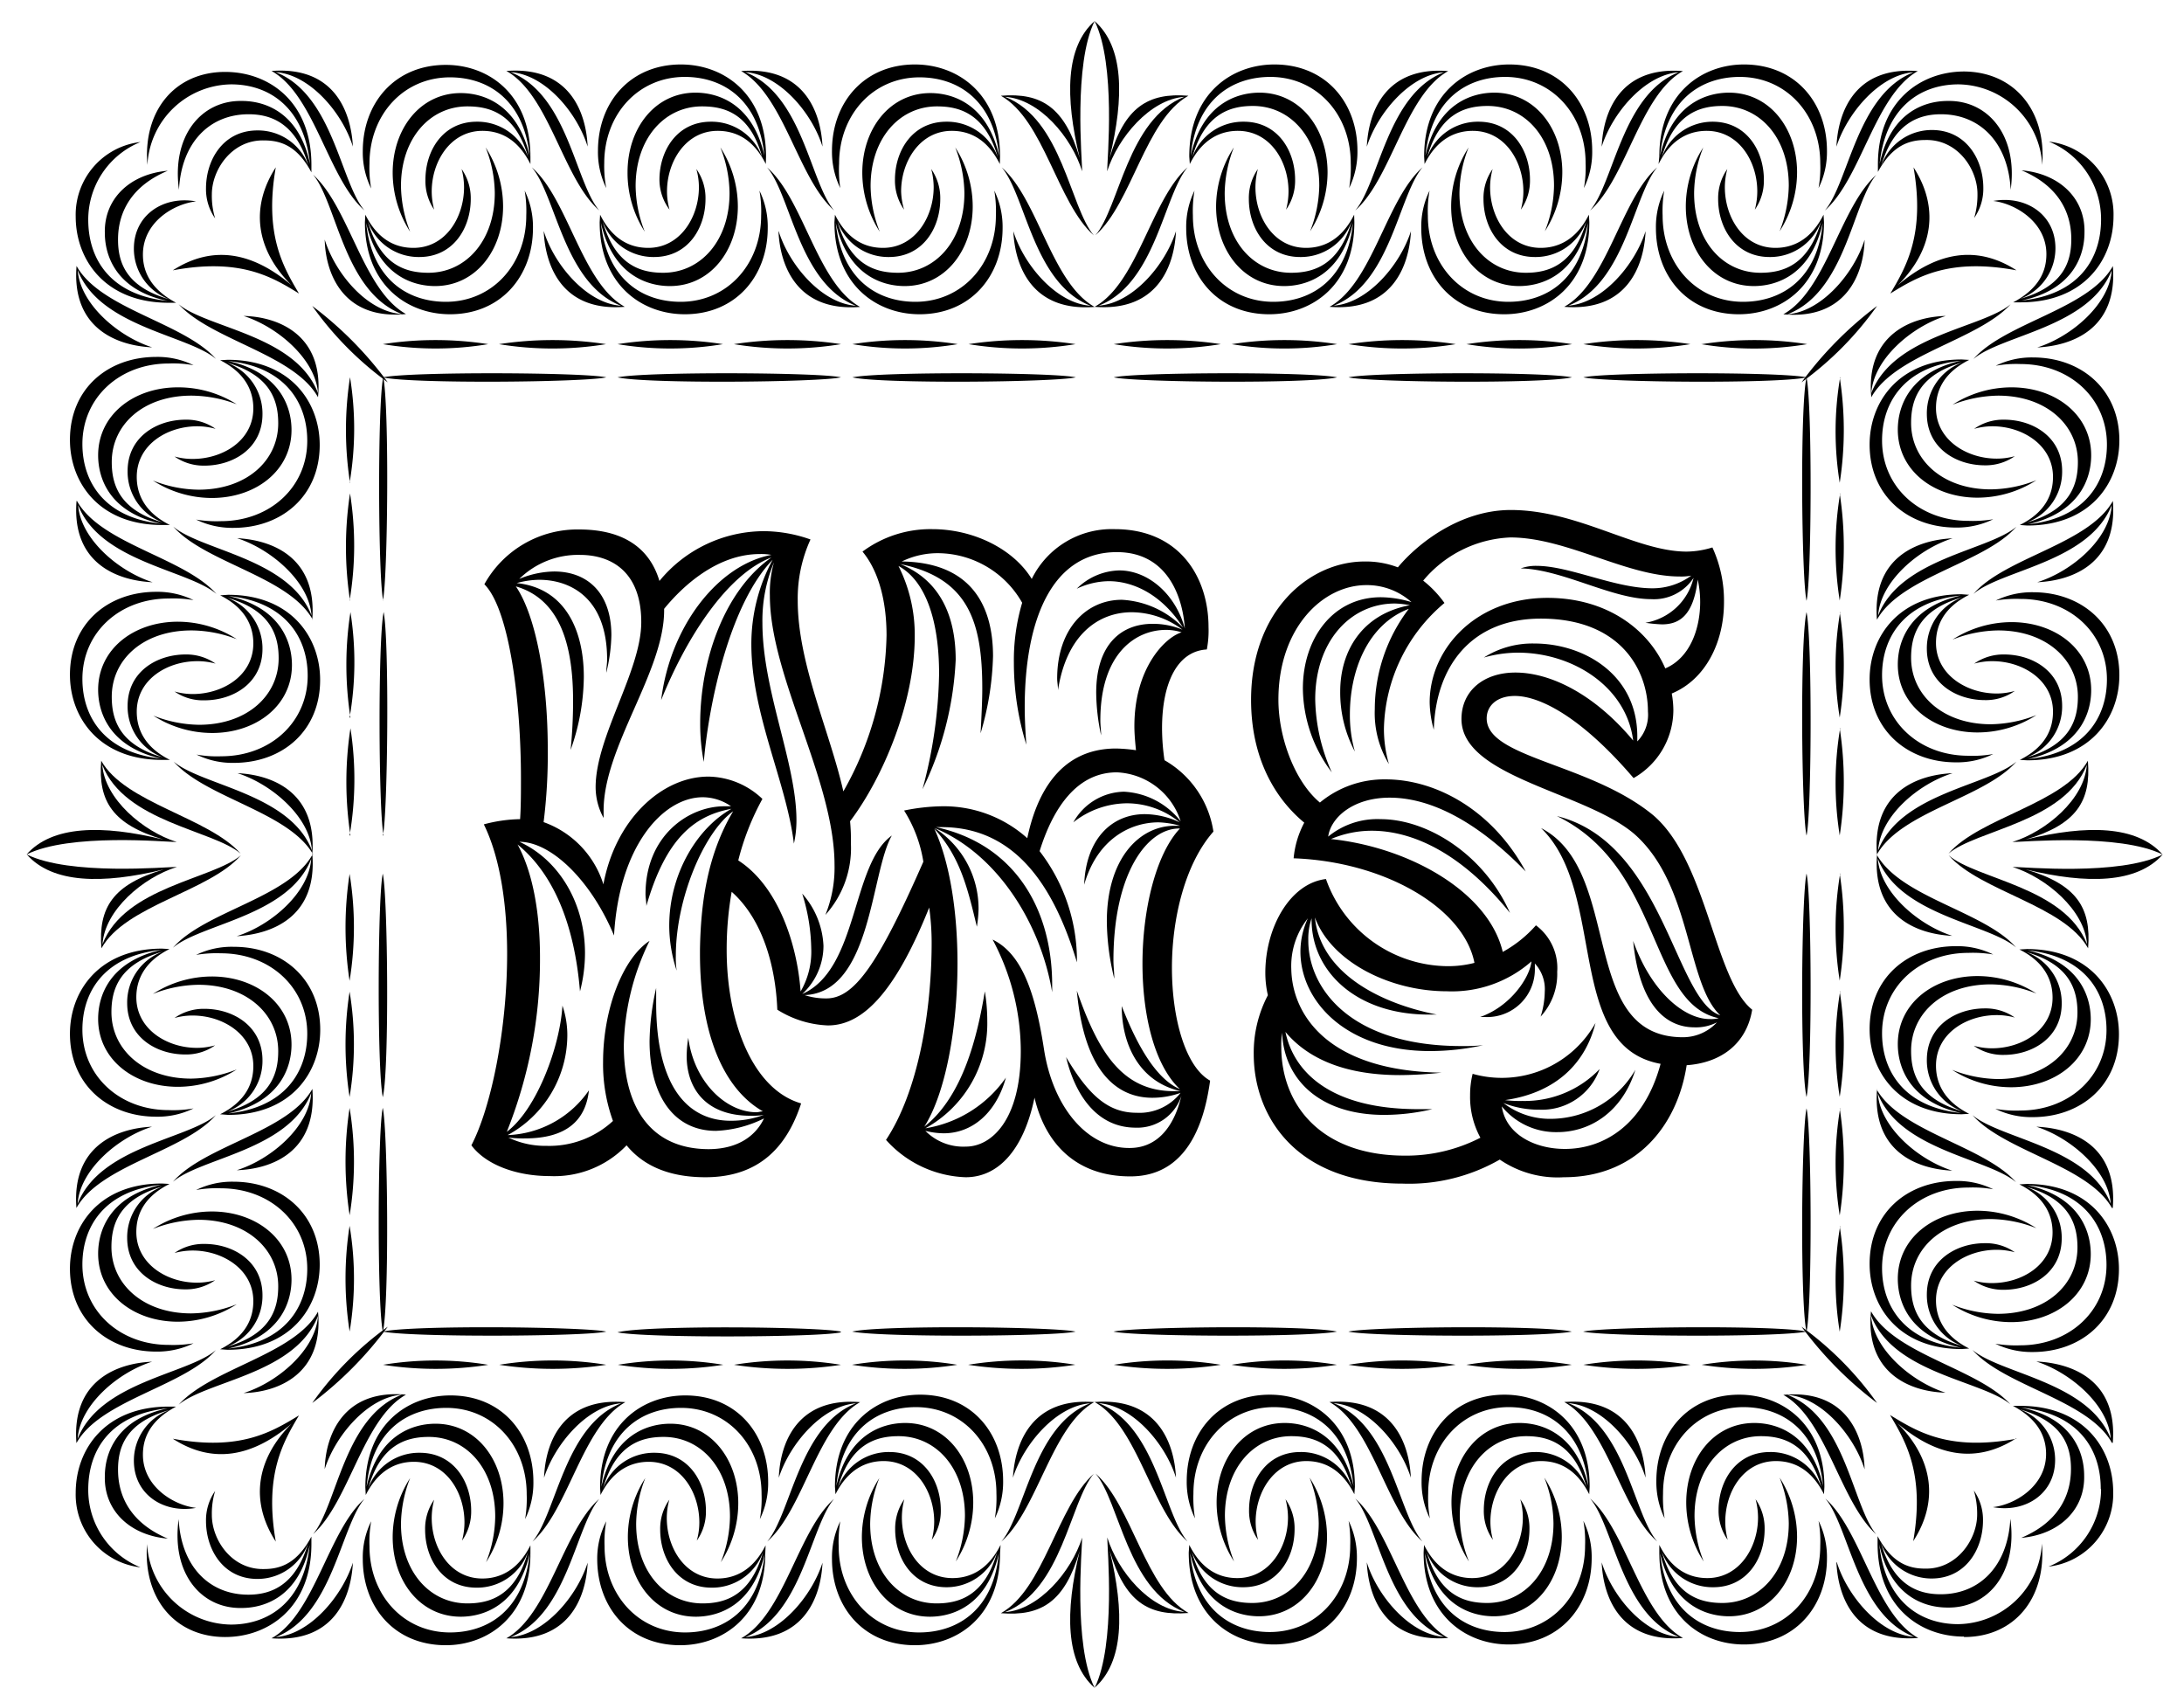 <?xml version="1.0" encoding="UTF-8"?>
<svg preserveAspectRatio="xMidYMid slice" width="1000px" height="776px" xmlns="http://www.w3.org/2000/svg" viewBox="0 0 205.33 159.33">
  <title>ohno_homepage_images</title>
  <g>
    <g>
      <path d="M97.26,103.18c-1,4.83-3.35,7.48-6.47,7.48a10.5,10.5,0,0,1-7.49-3.51c3-4.52,4.29-12,4.29-18.56a24.11,24.11,0,0,0-.23-3.28C84.08,93.5,81,96.39,77.84,96.39a9.58,9.58,0,0,1-4.76-1.48c-.16-4.14-1.4-8.51-4.29-11.08a31.17,31.17,0,0,0-.47,5.46c0,6.71,2.42,13.11,7,14.43-1.25,3.83-3.74,6.94-9,6.94-3.43,0-5.85-1.09-7.41-3a9.41,9.41,0,0,1-7.25,2.89c-3,0-5.93-1-7.34-2.89,1.87-3.59,3.36-10.92,3.36-18,0-4.52-.63-9-2.19-12.17A13.9,13.9,0,0,1,48.9,77c.08-1.25.08-2.5.08-3.83,0-7.33-1.1-15.91-3.44-18.25a10,10,0,0,1,8.9-5.15c4.13,0,6.63,1.72,7.56,4.84a12.75,12.75,0,0,1,9.75-4.68,13.26,13.26,0,0,1,4.45.78A13.37,13.37,0,0,0,75,56.45c0,5.93,3,12.25,4.29,17.94a30.84,30.84,0,0,0,4.06-14.66c0-3.13-.7-6-2.26-7.88a10.71,10.71,0,0,1,6.55-2.11c3.9,0,7.64,1.87,9.36,4.68a8.38,8.38,0,0,1,7.8-4.68c6.09,0,8.82,4.52,8.82,9.21a9.3,9.3,0,0,1-.16,2.1c-2.81.16-4.21,3.2-4.21,7.41a20.9,20.9,0,0,0,.23,3,9.34,9.34,0,0,1,4.6,6.71c-2.65,3-3.9,8.12-3.9,12.8,0,4.91,1.33,9.36,3.59,10.61-.39,2.73-1.56,9-7.49,9C101.24,110.59,98.28,107.55,97.26,103.18Zm-25.43,1.95a11.09,11.09,0,0,1-4.52,1.17c-4,0-6.24-3.36-6.24-8.43a24.16,24.16,0,0,1,.62-5v1.4c0,8.2,3.2,11.08,7,11.08a8.74,8.74,0,0,0,3.12-.55,6.57,6.57,0,0,1-1.25.08c-4.29,0-6-2.65-6-5.61a11.47,11.47,0,0,1,.15-1.72c.55,4.21,3.59,7,6.4,7,.23,0,.39-.08.62-.08-3.82-2.18-5.92-7.49-5.92-14.82v-.39c.07-4.13.62-8.81,3.12-13-2.73,1.95-5.39,8.19-5.39,13.58a8.28,8.28,0,0,0,.08,1.4,13.55,13.55,0,0,1-.7-4.21c0-4.92,2.65-9.21,5.85-11-3.43.62-6.16,2.73-8,9.13,0-.39-.08-.78-.08-1.1,0-5.46,4-8.27,7.42-8.27h.62a4.71,4.71,0,0,0-2.65-.85c-3.75,0-7.88,4.6-8.35,13-2.18-5.22-5.93-8.81-8.89-8.81C52.64,80.87,55,85,55,89.6a14.29,14.29,0,0,1-.47,3.59C54,86.79,52,82.11,48.66,79.38,50.15,82.11,50.77,86,50.77,90a43.56,43.56,0,0,1-3.12,16.39c2.81-2.11,5-8,5.23-11.86a8.54,8.54,0,0,1,.46,2.81,10.72,10.72,0,0,1-5.61,9.36,9.71,9.71,0,0,0,7.64-4.21c-.31,2.88-2.18,4.52-6,4.52a10.86,10.86,0,0,1-1.57-.08,8,8,0,0,0,3.59.78,8.8,8.8,0,0,0,6.24-2.34,15.67,15.67,0,0,1-.93-5.54c0-5,1.87-9.75,4.37-11.39a23.37,23.37,0,0,0-2.42,9.83c0,5.77,2.49,9.75,8,9.75C69.57,108,71.13,106.61,71.83,105.13ZM86.81,81A12.76,12.76,0,0,0,85,76.19a18.78,18.78,0,0,1,3.58-.4,11.75,11.75,0,0,1,8,3c.78-3.74,2.81-8.43,8.35-8.43a14.75,14.75,0,0,1,1.87.16c-.08-.78-.15-1.56-.15-2.26,0-5.46,2.88-8.35,4.44-8.82a4.69,4.69,0,0,0-1.48-.23c-2.81,0-6.16,2.18-6.16,8.5,0,.47.07.94.07,1.41a19.69,19.69,0,0,1-.46-4c0-4.61,2.41-6.48,5.3-6.48a7.21,7.21,0,0,1,2.81.55,8,8,0,0,0-4.76-1.64c-3.2,0-6.16,2.19-6.94,7.33,0-.39-.08-.78-.08-1.09,0-4.68,2.73-7.41,6.08-7.41A8.68,8.68,0,0,1,111.23,59c-2-3.12-4.68-4.37-7-4.37a7.26,7.26,0,0,0-3,.71,5.85,5.85,0,0,1,4-1.72c2.73,0,5.31,2.26,6.16,5.46-.15-2.57-1.4-7.18-6.39-7.18-6.17,0-8.66,6.48-8.66,14.59,0,1.17.07,2.34.15,3.51a26.1,26.1,0,0,1-1.17-7.72,19,19,0,0,1,.78-5.62A9.16,9.16,0,0,0,88.22,52a7.69,7.69,0,0,0-3.44.78c6.4.08,8.58,4,8.58,8.9a27.63,27.63,0,0,1-1.17,7.25c.08-1.48.16-3,.16-4.21,0-6.32-1.33-10.38-7.72-11.7,3.66,1.48,5.22,4.75,5.22,9a30.85,30.85,0,0,1-3.12,12.17,44,44,0,0,0,1.56-10.85c0-5-1.25-8.73-3.82-10.14A14.33,14.33,0,0,1,86,59.8c0,6.24-3,13.34-6.08,17.4A18.54,18.54,0,0,1,80,79.31,9.37,9.37,0,0,1,77.6,86a11.76,11.76,0,0,0,.86-4.68c0-8-6.08-17.7-6.08-25.35a10.44,10.44,0,0,1,.39-3.12,14.2,14.2,0,0,0-1.09,5.69c0,6.4,3.2,13.19,3.2,18.57a9.74,9.74,0,0,1-.24,2.19c-.7-5.78-4-12.17-4-18.73a16.67,16.67,0,0,1,2-7.95c-4,4.13-6,13.41-6.47,19A18.43,18.43,0,0,1,65.83,68c0-5.92,2.26-12.48,6.7-15.6C68.32,54,64.5,60,62.16,65.81c.86-7,5.38-12.72,10.37-13.65a5.38,5.38,0,0,0-1.09-.08c-4,0-7.25,3-9,5.15v.15c0,5.78-5.69,12.8-5.69,18.81v.7A6.05,6.05,0,0,1,56,74c0-4.76,4.29-10.92,4.29-15.52s-2.66-6.32-5.78-6.32a7.89,7.89,0,0,0-5.69,2.26,8.81,8.81,0,0,1,3.28-.7c3.12,0,5.38,2,5.38,6A15.75,15.75,0,0,1,57,63.24c0-.39.08-.86.08-1.25,0-5.77-3.43-7.49-6.4-7.49a8.28,8.28,0,0,0-2.1.31c4.52.47,6.31,4.37,6.31,8.82a20.87,20.87,0,0,1-1.24,6.86c.15-1.56.23-3,.23-4.6,0-5-1.09-9.52-5.38-10.77,1.87,2.73,3,8.74,3,15.29a51,51,0,0,1-.39,6.87,9.08,9.08,0,0,1,5.62,5.85C57.87,77,62.24,73,66.61,73a7.51,7.51,0,0,1,5.07,2.1,24.1,24.1,0,0,0-2.27,5.78c3.75,2.41,5.54,7.87,5.86,12.32a7.45,7.45,0,0,0,1-4.06A18.06,18.06,0,0,0,75.42,84a7.89,7.89,0,0,1,2,4.91,6.17,6.17,0,0,1-2,4.53c5.31-2.34,4.6-12.17,8.43-14.9-2,3.43-1.88,14.74-8.2,15a6.31,6.31,0,0,0,2,.31C80.26,93.89,82.52,90.77,86.81,81Zm24.26,22a4.35,4.35,0,0,1-4.29,3c-3.82,0-5.77-3.35-6.55-6.63,2.18,3.67,4,5.23,6.63,5.23a4.9,4.9,0,0,0,4.13-1.87,7.91,7.91,0,0,1-2.65.46c-3.27,0-6.4-2.34-7.1-10.06,2,5.7,4.21,9.44,9.13,9.44H111c-3.82-.86-5.54-4.29-5.54-8,1.49,3.83,3.28,6.87,5.47,7.81-2.42-2.27-3.52-7-3.52-11.79,0-5.07,1.25-10.29,3.52-12.71h-.08c-3,0-6.17,4.21-6.17,12.4,0,.55.08,1.1.08,1.72a23.11,23.11,0,0,1-.7-5.38c0-5.85,3-9,6.4-9h.47a8.36,8.36,0,0,0-2-.32c-2.66,0-5.77,1.57-7,5.86.16-4.29,2.58-6.63,5.7-6.63a7.83,7.83,0,0,1,3.28.77,7.84,7.84,0,0,0-5-1.79,8.22,8.22,0,0,0-5,1.79,5.57,5.57,0,0,1,4.76-2.88A7.24,7.24,0,0,1,111,77.2a6.6,6.6,0,0,0-6-4.6c-3.75,0-6,3.35-7.26,7.41a16.86,16.86,0,0,1,3.51,10.45C99.29,84,95.86,77.75,88.53,77.75H88c7.49,1.63,10.92,7.8,10.92,14.82v.7c-1.09-6.48-5.15-13-11.08-15.45A9,9,0,0,1,92,85.47a11.52,11.52,0,0,1-.16,1.64c-.86-3.59-1.56-6.56-4-9.21,1.48,3.2,2.18,7.88,2.18,12.64,0,6-1.09,12.17-3.12,15.37,3.67-2.89,5-8.58,5.69-12.72A16.8,16.8,0,0,1,92.82,96,11.24,11.24,0,0,1,87,106.06a11.45,11.45,0,0,0,7.57-4.76c-.93,3.36-3.2,5.23-5.85,5.23A7.32,7.32,0,0,1,87,106.3a5,5,0,0,0,3.82,1.48c2.34,0,5.15-2.42,5.15-9a22.34,22.34,0,0,0-2.65-10.46c2.73,1.33,4,4.92,4.83,10.3s4,9.29,8,9.29C108.73,107.94,110.37,106,111.07,103Z"></path>
      <path d="M141,109a17.14,17.14,0,0,1-9.13,2.26c-10,0-14-6.32-14-12.17a11.6,11.6,0,0,1,1.33-5.54,9.4,9.4,0,0,1-.24-2.1c0-4.29,2.34-8.43,5.7-8.82a12.24,12.24,0,0,0,11.39,8.19,9.88,9.88,0,0,0,2.57-.31c-1-5.15-8.42-9.52-17-9.83a8.84,8.84,0,0,1,1-3.35c-2.65-2.19-5-5.93-5-11.55,0-8.27,5.38-13,10.68-13a8.45,8.45,0,0,1,3.12.55c1.95-2.34,5.93-5.39,10.61-5.39,6.32,0,11.78,3.91,16.54,3.91a8.4,8.4,0,0,0,2.42-.39,12,12,0,0,1,1.09,5.14c0,3.75-1.71,7.26-4.91,8.59a9.28,9.28,0,0,1,.15,1.56,7.38,7.38,0,0,1-3.74,6.39c-5-5.85-8.89-7.72-11.16-7.72-1.71,0-2.65.94-2.65,2.11,0,3.74,9.75,4.21,15.68,9.12,5.07,4.37,5.7,15.37,9.28,18.26-.54,3.27-3,5-6.16,5.22-.86,5.62-4.68,10.53-11.54,10.53A9.63,9.63,0,0,1,141,109Zm-1.79-2a8,8,0,0,1-1-4.06,8.22,8.22,0,0,1,.24-2A10.1,10.1,0,0,0,150,96.16c-.93,3.74-3.66,6.55-8.5,7.25a11.19,11.19,0,0,0,1.64.08,9.76,9.76,0,0,0,7.25-3,5.76,5.76,0,0,1-5.69,3.82,9,9,0,0,1-3.36-.63,7.15,7.15,0,0,0,4.53,1.49,9.25,9.25,0,0,0,7.88-4.61c-1.25,4-4.29,5.86-7.34,5.86a6.56,6.56,0,0,1-5.22-2.42c.39,2.65,3.12,4,5.93,4,3.74,0,7.48-2.35,9-8-9.05-1.64-5-16.15-11.24-22.16,7.8,4,3.44,19.66,13.34,19.66a4.37,4.37,0,0,0,3.2-1.4,4.31,4.31,0,0,1-2.1.47c-3,0-5.23-2.5-5.78-8.12,1.72,4.84,4.84,7.34,7.18,7.34a2.89,2.89,0,0,0,.86-.08c-6.63-1.41-5.31-14.2-15.21-19,10.06,2.5,11.07,17.32,15.36,18.73-3.19-3-2.65-12.1-7.95-16.93-4.53-4.06-16.38-5.38-16.38-10.92,0-2.66,2.1-4.37,5.07-4.37,3.27,0,7.41,2,11.07,6.39-.62-5-5.61-8.26-10.84-8.26a11.84,11.84,0,0,0-3.2.46,8.53,8.53,0,0,1,4.76-1.32c4.6,0,9.67,2.88,9.67,8.73v.47a3.58,3.58,0,0,0,1-2.81c0-3.9-2.58-8.73-10.07-8.73-6.55,0-9.9,4.52-10.06,10.45a10,10,0,0,1-.39-2.57c0-5,4.29-9.83,11.08-9.83,5.61,0,9.51,3,11.07,6.63,2.34-1,3.28-3.75,3.28-6.24a9.54,9.54,0,0,0-.23-2.11c-.39,3.28-1.64,4.21-3.36,4.21a13.39,13.39,0,0,1-1.56-.15,5.59,5.59,0,0,0,4.53-4.22,4.46,4.46,0,0,1-4,2c-3.67,0-8.35-2.81-12.25-2.89a4.14,4.14,0,0,1,1.48-.24c3.12,0,7.34,2.11,10.92,2.11A6.14,6.14,0,0,0,159,54.11a5,5,0,0,1-1.09.08c-5,0-10.61-3.67-15.92-3.67a11.26,11.26,0,0,0-8.19,4.06,10.19,10.19,0,0,1,2,2.1,15.85,15.85,0,0,0-5.69,11.78,11.81,11.81,0,0,0,.47,3.36,9.2,9.2,0,0,1-1.33-5.15,15.62,15.62,0,0,1,3.2-9.44c-3.9,1.48-5.54,5.85-5.54,9.91a12.51,12.51,0,0,0,.47,3.51A11.82,11.82,0,0,1,126,65c0-3.74,2-7.26,6.55-8.11a8.46,8.46,0,0,0-1.41-.16c-4.21,0-7.49,3.59-7.49,9a17.34,17.34,0,0,0,1.56,6.87,13.24,13.24,0,0,1-2.72-7.88c0-4.68,2.8-8.58,7.33-8.58a10.07,10.07,0,0,1,2.88.46A6.28,6.28,0,0,0,128.46,55c-4.13,0-8.27,4.06-8.27,10.77,0,3.59,1.56,7.72,3.9,9.67a9.48,9.48,0,0,1,6.17-2.18c4.75,0,10.06,2.89,13.18,8.66-5-5.15-9.36-6.94-12.79-6.94s-5.54,1.87-5.78,3.66A7.29,7.29,0,0,1,129.79,77c4.44,0,9.75,3.35,12.17,8.81-4.6-5.69-9.21-7.72-13-7.72a9.83,9.83,0,0,0-3.83.78c7.42.78,14.83,5,16.15,10.61a11.53,11.53,0,0,0,3.12-2.5,5,5,0,0,1,2,4.37,5.89,5.89,0,0,1-1.56,4.21,8,8,0,0,0,.39-2.34,3.56,3.56,0,0,0-.93-2.65V91a4.49,4.49,0,0,1-4.68,4.6h-.47c2.88-1,4.68-3.74,4.83-5.23a11.3,11.3,0,0,1-7.95,2.81c-5.31,0-10.85-2.73-12.41-6.94.55,5.3,6.24,8.11,11.47,9.13h-.78c-6.79,0-11-4.06-11-8.9v-.15a6,6,0,0,0-.31,2.1c0,4.37,3.82,9.91,14.43,9.91a17.91,17.91,0,0,0,2-.08,23.21,23.21,0,0,1-5,.55c-7.88,0-12.17-4.68-12.17-9.36a7.48,7.48,0,0,1,.7-3.12,7.2,7.2,0,0,0-1.56,4.76c.08,4.36,3.51,9.59,14.12,9.75a37.46,37.46,0,0,1-3.9.23c-5.46,0-8.82-1.72-10.77-4.06.78,3.75,4.21,7.26,12.48,7.26h1.33a19.77,19.77,0,0,1-4.52.54c-6.17,0-9.44-3.43-9.6-7.72a7.43,7.43,0,0,0-.08,1.33c0,5.46,3.75,10.22,11.63,10.22A15.23,15.23,0,0,0,139.23,106.92Z"></path>
    </g>
    <g>
      <path d="M102.91,28.84c4.06-2.26,5.31-10.07,8.74-13.11-2.26,2.66-3,10.92-8.35,13,3.2-.23,6.25-3.82,7.26-7C110.4,25.09,108.77,29.31,102.91,28.84Zm1.8,3.51a33.25,33.25,0,0,1,10.06,0A31.14,31.14,0,0,1,104.71,32.35Zm0,3.12c2-.47,18.25-.55,21,0C123,36.09,106.74,35.94,104.71,35.47Zm22.62-14.59c0,5.93-4,8.66-8,8.66-4.84,0-7.81-3.59-7.81-8.11a7.78,7.78,0,0,1,.78-3.51,11.46,11.46,0,0,0-.15,2.34c0,4.6,3.2,8.11,7.56,8.11,3.59,0,6.95-2.11,7.49-7.41-1.09,4.84-4.29,5.93-6.47,5.93-3.82,0-6.4-3.36-6.4-7.49A10.28,10.28,0,0,1,116,13.86a12.15,12.15,0,0,0-.86,4.29c0,4.53,2.73,7.49,6.24,7.49,2.11,0,4.53-.7,5.7-4.84a5.08,5.08,0,0,1-4.84,3.36c-3.2,0-4.83-2.73-4.83-5.46a4.77,4.77,0,0,1,.85-2.81,6.76,6.76,0,0,0-.23,1.71c0,2.81,1.71,5.7,4.76,5.7,1.48,0,3.27-.62,4.52-3.12Zm-15.52-6.16c0-5.93,4-8.66,8-8.66,4.84,0,7.81,3.59,7.81,8.11a7.78,7.78,0,0,1-.78,3.51,11.46,11.46,0,0,0,.15-2.34c0-4.6-3.2-8.11-7.56-8.11-3.59,0-6.95,2.11-7.49,7.41,1.09-4.84,4.29-5.93,6.47-5.93,3.82,0,6.4,3.36,6.4,7.49a10.3,10.3,0,0,1-1.64,5.54,12.15,12.15,0,0,0,.86-4.29c0-4.53-2.73-7.49-6.24-7.49-2.11,0-4.53.7-5.7,4.84a5.08,5.08,0,0,1,4.84-3.36c3.2,0,4.83,2.73,4.83,5.46a4.77,4.77,0,0,1-.85,2.81,6.72,6.72,0,0,0,.23-1.72c0-2.8-1.71-5.69-4.76-5.69-1.48,0-3.27.62-4.52,3.12Zm4,17.63a32.2,32.2,0,0,1,9.9,0A30.16,30.16,0,0,1,115.79,32.35ZM136.15,6.68c-4.06,2.27-5.31,10.07-8.74,13.11,2.26-2.65,3-10.92,8.35-13-3.2.24-6.24,3.82-7.26,7C128.66,10.43,130.3,6.22,136.15,6.68Z"></path>
      <path d="M125,28.84c4.06-2.26,5.3-10.07,8.74-13.11-2.27,2.66-3,10.92-8.35,13,3.2-.23,6.24-3.82,7.26-7C132.48,25.09,130.84,29.31,125,28.84Zm1.79,3.51a33.31,33.31,0,0,1,10.07,0A31.2,31.2,0,0,1,126.78,32.35Zm0,3.12c2-.47,18.26-.55,21,0C145.12,36.09,128.81,35.94,126.78,35.47Zm22.63-14.59c0,5.93-4,8.66-8,8.66-4.84,0-7.8-3.59-7.8-8.11a7.65,7.65,0,0,1,.78-3.51,10.76,10.76,0,0,0-.16,2.34c0,4.6,3.2,8.11,7.57,8.11,3.59,0,6.94-2.11,7.49-7.41-1.09,4.84-4.29,5.93-6.48,5.93-3.82,0-6.39-3.36-6.39-7.49a10.28,10.28,0,0,1,1.64-5.54,11.93,11.93,0,0,0-.86,4.29c0,4.53,2.73,7.49,6.24,7.49,2.1,0,4.52-.7,5.69-4.84a5.07,5.07,0,0,1-4.83,3.36c-3.2,0-4.84-2.73-4.84-5.46a4.71,4.71,0,0,1,.86-2.81,6.36,6.36,0,0,0-.24,1.71c0,2.81,1.72,5.7,4.76,5.7,1.48,0,3.28-.62,4.53-3.12Zm-15.53-6.16c0-5.93,4-8.66,8-8.66,4.84,0,7.8,3.59,7.8,8.11a7.65,7.65,0,0,1-.78,3.51,10.76,10.76,0,0,0,.16-2.34c0-4.6-3.2-8.11-7.57-8.11-3.59,0-6.94,2.11-7.49,7.41,1.09-4.84,4.29-5.93,6.48-5.93,3.82,0,6.39,3.36,6.39,7.49a10.3,10.3,0,0,1-1.64,5.54,11.93,11.93,0,0,0,.86-4.29c0-4.53-2.73-7.49-6.24-7.49-2.1,0-4.52.7-5.69,4.84A5.07,5.07,0,0,1,139,11.44c3.2,0,4.84,2.73,4.84,5.46a4.71,4.71,0,0,1-.86,2.81,6.32,6.32,0,0,0,.24-1.72c0-2.8-1.72-5.69-4.76-5.69-1.48,0-3.28.62-4.53,3.12Zm4,17.63a32.27,32.27,0,0,1,9.91,0A30.22,30.22,0,0,1,137.86,32.35ZM158.22,6.68c-4.05,2.27-5.3,10.07-8.73,13.11,2.26-2.65,3-10.92,8.34-13-3.2.24-6.24,3.82-7.25,7C150.73,10.43,152.37,6.22,158.22,6.68Z"></path>
      <path d="M147.06,28.84c4.06-2.26,5.31-10.07,8.74-13.11-2.26,2.66-3,10.92-8.35,13,3.2-.23,6.24-3.82,7.26-7C154.55,25.09,152.92,29.31,147.06,28.84Zm1.8,3.51a33.25,33.25,0,0,1,10.06,0A31.14,31.14,0,0,1,148.86,32.35Zm0,3.12c2-.47,18.25-.55,21,0C167.19,36.09,150.89,35.94,148.86,35.47Zm22.62-14.59c0,5.93-4,8.66-8,8.66-4.83,0-7.8-3.59-7.8-8.11a7.78,7.78,0,0,1,.78-3.51,11.46,11.46,0,0,0-.15,2.34c0,4.6,3.19,8.11,7.56,8.11,3.59,0,7-2.11,7.49-7.41-1.09,4.84-4.29,5.93-6.47,5.93-3.83,0-6.4-3.36-6.4-7.49a10.28,10.28,0,0,1,1.64-5.54,11.93,11.93,0,0,0-.86,4.29c0,4.53,2.73,7.49,6.24,7.49,2.11,0,4.53-.7,5.7-4.84a5.09,5.09,0,0,1-4.84,3.36c-3.2,0-4.84-2.73-4.84-5.46a4.78,4.78,0,0,1,.86-2.81,6.76,6.76,0,0,0-.23,1.71c0,2.81,1.71,5.7,4.76,5.7,1.48,0,3.27-.62,4.52-3.12ZM156,14.72c0-5.93,4-8.66,7.95-8.66,4.84,0,7.81,3.59,7.81,8.11a7.65,7.65,0,0,1-.79,3.51,10.76,10.76,0,0,0,.16-2.34c0-4.6-3.2-8.11-7.57-8.11-3.58,0-6.94,2.11-7.49,7.41,1.1-4.84,4.3-5.93,6.48-5.93,3.82,0,6.4,3.36,6.4,7.49a10.3,10.3,0,0,1-1.64,5.54,12.15,12.15,0,0,0,.86-4.29c0-4.53-2.73-7.49-6.24-7.49-2.11,0-4.53.7-5.7,4.84A5.08,5.08,0,0,1,161,11.44c3.2,0,4.83,2.73,4.83,5.46a4.77,4.77,0,0,1-.85,2.81,6.72,6.72,0,0,0,.23-1.72c0-2.8-1.72-5.69-4.76-5.69-1.48,0-3.28.62-4.52,3.12Zm4,17.63a32.2,32.2,0,0,1,9.9,0A30.16,30.16,0,0,1,159.94,32.35ZM180.3,6.68C176.24,9,175,16.75,171.56,19.79c2.26-2.65,3-10.92,8.35-13-3.2.24-6.24,3.82-7.26,7C172.81,10.43,174.44,6.22,180.3,6.68Z"></path>
      <path d="M167.66,29.54c4.05-2.26,5.3-10,8.73-13.1-2.26,2.73-2.88,11-8.34,13.1,3.19-.23,6.24-3.82,7.25-7C175.22,25.8,173.51,30.09,167.66,29.54Zm8.81-.78a31,31,0,0,1-7.1,7.18A34.56,34.56,0,0,1,176.47,28.76Zm-.54,8.58c-.55-5.85,3.74-7.57,7-7.64-3.2,1-6.79,4.05-7,7.25,2.1-5.46,10.37-6.08,13.1-8.35C185.91,32,178.19,33.29,175.93,37.34ZM192,15.5a8,8,0,0,0-7.88-7.57c-3.59,0-6.87,2.19-7.41,7.49,1-4.84,4.21-5.93,6.39-5.93,3.83-.08,6.63,3.28,5.93,8.35-.23-4.45-2.89-7.1-6.55-7.1-2.11,0-4.45.86-5.62,4.84a5.05,5.05,0,0,1,4.76-3.36c3.2,0,4.84,2.73,4.84,5.46a4.78,4.78,0,0,1-.86,2.81,7.58,7.58,0,0,0,.31-2.26c0-2.34-1.87-5.15-4.91-5.07-1.56,0-3.12.54-4.45,3v-.7c0-5.93,4-8.74,8.11-8.74C189.34,6.76,192.39,10.35,192,15.5ZM177.72,27.59c1.48-2.5,3.28-5.54,2.18-11.86,2.42,3.75,1.88,7.73-1.48,11.08,3.67-3.12,7.41-3.82,11.16-1.4C183.26,24.24,180.29,26,177.72,27.59Zm14.9-14.28a6.87,6.87,0,0,1,6.08,7c0,4.13-2.8,8.11-8.73,8.11h-.7c2.49-1.33,3.12-3,3.12-4.53,0-3-2.89-4.75-5-5,3.05-.54,5.85,1.25,5.85,4.45a5.06,5.06,0,0,1-3.35,4.76c4.13-1.17,4.84-3.51,4.84-5.62,0-2.65-1.33-5.07-4.68-6.47,3.58.31,6,2.65,5.92,5.85,0,2.18-1.09,5.38-5.92,6.39,5.3-.54,7.48-3.82,7.48-7.64A7.87,7.87,0,0,0,192.62,13.31Z"></path>
    </g>
    <path d="M111.34,9.1c-3.2.24-6.24,3.82-7.25,7,0-1,.85-10.06-1.18-14.12,2.74,2.42,2.81,7.1,1.41,12.87,1.4-4.75,3.59-6.16,7.41-5.85-4.06,2.27-5.3,10.07-8.74,13.11C105.25,19.48,106,11.21,111.34,9.1Z"></path>
    <g>
      <path d="M77.33,13.78c-1-3.2-4.06-6.78-7.26-7,5.39,2.11,6.09,10.38,8.35,13C75,16.75,73.74,9,69.68,6.68,75.53,6.22,77.17,10.43,77.33,13.78ZM94,15.42c-1.25-2.5-3-3.12-4.52-3.12-3,0-4.76,2.89-4.76,5.69A6.72,6.72,0,0,0,85,19.71a4.78,4.78,0,0,1-.86-2.81c0-2.73,1.64-5.46,4.84-5.46a5.08,5.08,0,0,1,4.84,3.36C92.62,10.66,90.2,10,88.09,10c-3.51,0-6.24,3-6.24,7.49a11.93,11.93,0,0,0,.86,4.29,10.3,10.3,0,0,1-1.64-5.54c0-4.13,2.58-7.49,6.4-7.49,2.18,0,5.38,1.09,6.47,5.93-.54-5.3-3.9-7.41-7.49-7.41-4.36,0-7.56,3.51-7.56,8.11A11.46,11.46,0,0,0,79,17.68a7.78,7.78,0,0,1-.78-3.51c0-4.52,3-8.11,7.8-8.11,4,0,8,2.73,8,8.66ZM78.5,20.18c1.25,2.5,3,3.12,4.52,3.12,3,0,4.76-2.89,4.76-5.7a6.76,6.76,0,0,0-.23-1.71,4.77,4.77,0,0,1,.85,2.81c0,2.73-1.63,5.46-4.83,5.46a5.08,5.08,0,0,1-4.84-3.36c1.17,4.14,3.59,4.84,5.7,4.84,3.51,0,6.24-3,6.24-7.49a12.15,12.15,0,0,0-.86-4.29,10.28,10.28,0,0,1,1.64,5.54c0,4.13-2.58,7.49-6.4,7.49-2.18,0-5.38-1.09-6.47-5.93.54,5.3,3.9,7.41,7.48,7.41,4.37,0,7.57-3.51,7.57-8.11a11.46,11.46,0,0,0-.15-2.34,7.78,7.78,0,0,1,.78,3.51c0,4.52-3,8.11-7.81,8.11-4,0-8-2.73-8-8.66Zm1.64,12.17a32.2,32.2,0,0,1,9.9,0A30.16,30.16,0,0,1,80.14,32.35Zm0,3.12c2.73-.55,19-.47,21,0C99.09,35.94,82.79,36.09,80.14,35.47Zm10.92-3.12a33.25,33.25,0,0,1,10.06,0A31.14,31.14,0,0,1,91.06,32.35Zm4.21-10.61c1,3.2,4.06,6.79,7.26,7-5.39-2.11-6.09-10.37-8.35-13,3.43,3,4.68,10.85,8.73,13.11C97.06,29.31,95.43,25.09,95.27,21.74Z"></path>
      <path d="M55.25,13.78c-1-3.2-4-6.78-7.25-7,5.38,2.11,6.08,10.38,8.34,13-3.43-3-4.68-10.84-8.73-13.11C53.46,6.22,55.1,10.43,55.25,13.78ZM72,15.42c-1.25-2.5-3-3.12-4.53-3.12-3,0-4.76,2.89-4.76,5.69a6.32,6.32,0,0,0,.24,1.72A4.71,4.71,0,0,1,62,16.9c0-2.73,1.64-5.46,4.84-5.46a5.07,5.07,0,0,1,4.83,3.36C70.54,10.66,68.12,10,66,10c-3.51,0-6.24,3-6.24,7.49a11.93,11.93,0,0,0,.86,4.29A10.22,10.22,0,0,1,59,16.2c0-4.13,2.57-7.49,6.39-7.49,2.19,0,5.39,1.09,6.48,5.93-.55-5.3-3.9-7.41-7.49-7.41-4.37,0-7.57,3.51-7.57,8.11A10.76,10.76,0,0,0,57,17.68a7.65,7.65,0,0,1-.78-3.51c0-4.52,3-8.11,7.8-8.11,4,0,8,2.73,8,8.66ZM56.42,20.18c1.25,2.5,3,3.12,4.53,3.12,3,0,4.76-2.89,4.76-5.7a6.36,6.36,0,0,0-.24-1.71,4.71,4.71,0,0,1,.86,2.81c0,2.73-1.64,5.46-4.84,5.46a5.07,5.07,0,0,1-4.83-3.36c1.17,4.14,3.59,4.84,5.69,4.84,3.51,0,6.24-3,6.24-7.49a11.93,11.93,0,0,0-.86-4.29,10.28,10.28,0,0,1,1.64,5.54c0,4.13-2.57,7.49-6.39,7.49-2.19,0-5.39-1.09-6.48-5.93.55,5.3,3.9,7.41,7.49,7.41,4.37,0,7.57-3.51,7.57-8.11a10.76,10.76,0,0,0-.16-2.34,7.65,7.65,0,0,1,.78,3.51c0,4.52-3,8.11-7.8,8.11-4,0-8-2.73-8-8.66Zm1.64,12.17a32.27,32.27,0,0,1,9.91,0A30.22,30.22,0,0,1,58.06,32.35Zm0,3.12c2.73-.55,19-.47,21,0C77,35.94,60.71,36.09,58.06,35.47ZM69,32.35a33.31,33.31,0,0,1,10.07,0A31.2,31.2,0,0,1,69,32.35Zm4.21-10.61c1,3.2,4.06,6.79,7.26,7-5.38-2.11-6.09-10.37-8.35-13,3.44,3,4.68,10.85,8.74,13.11C75,29.31,73.35,25.09,73.19,21.74Z"></path>
      <path d="M33.18,13.78c-1-3.2-4.06-6.78-7.26-7,5.39,2.11,6.09,10.38,8.35,13-3.43-3-4.68-10.84-8.74-13.11C31.39,6.22,33,10.43,33.18,13.78Zm16.69,1.64c-1.25-2.5-3-3.12-4.52-3.12-3,0-4.76,2.89-4.76,5.69a6.72,6.72,0,0,0,.23,1.72A4.77,4.77,0,0,1,40,16.9c0-2.73,1.63-5.46,4.83-5.46a5.08,5.08,0,0,1,4.84,3.36C48.47,10.66,46.05,10,43.94,10c-3.51,0-6.24,3-6.24,7.49a12.15,12.15,0,0,0,.86,4.29,10.3,10.3,0,0,1-1.64-5.54c0-4.13,2.58-7.49,6.4-7.49,2.18,0,5.38,1.09,6.48,5.93-.55-5.3-3.91-7.41-7.49-7.41-4.37,0-7.57,3.51-7.57,8.11a10.76,10.76,0,0,0,.16,2.34,7.65,7.65,0,0,1-.79-3.51c0-4.52,3-8.11,7.81-8.11,4,0,7.95,2.73,7.95,8.66ZM34.35,20.18c1.25,2.5,3,3.12,4.52,3.12,3.05,0,4.76-2.89,4.76-5.7a6.76,6.76,0,0,0-.23-1.71,4.78,4.78,0,0,1,.86,2.81c0,2.73-1.64,5.46-4.84,5.46a5.08,5.08,0,0,1-4.84-3.36c1.17,4.14,3.59,4.84,5.7,4.84,3.51,0,6.24-3,6.24-7.49a11.93,11.93,0,0,0-.86-4.29A10.28,10.28,0,0,1,47.3,19.4c0,4.13-2.58,7.49-6.4,7.49-2.18,0-5.38-1.09-6.47-5.93.54,5.3,3.9,7.41,7.49,7.41,4.37,0,7.56-3.51,7.56-8.11a11.46,11.46,0,0,0-.15-2.34,7.78,7.78,0,0,1,.78,3.51c0,4.52-3,8.11-7.8,8.11-4,0-8-2.73-8-8.66ZM36,32.35a32.2,32.2,0,0,1,9.9,0A30.16,30.16,0,0,1,36,32.35Zm0,3.12c2.73-.55,18.95-.47,21,0C54.94,35.94,38.64,36.09,36,35.47Zm10.92-3.12a33.25,33.25,0,0,1,10.06,0A31.14,31.14,0,0,1,46.91,32.35Zm4.21-10.61c1,3.2,4.06,6.79,7.26,7C53,26.65,52.29,18.39,50,15.73c3.43,3,4.68,10.85,8.74,13.11C52.91,29.31,51.28,25.09,51.12,21.74Z"></path>
      <path d="M8.3,20.65c0,3.82,2.18,7.1,7.48,7.64-4.83-1-5.92-4.21-5.92-6.39-.08-3.2,2.34-5.54,5.92-5.85-3.35,1.4-4.68,3.82-4.68,6.47,0,2.11.71,4.45,4.84,5.62a5.06,5.06,0,0,1-3.35-4.76c0-3.2,2.8-5,5.85-4.45-2.11.24-5,1.95-5,5,0,1.49.63,3.2,3.12,4.53h-.7c-5.93,0-8.74-4-8.74-8.11a6.88,6.88,0,0,1,6.09-7A7.87,7.87,0,0,0,8.3,20.65ZM21.17,6.76c4.13,0,8.11,2.81,8.11,8.74v.7c-1.33-2.5-2.89-3-4.45-3-3-.08-4.91,2.73-4.91,5.07a7.26,7.26,0,0,0,.31,2.26,4.78,4.78,0,0,1-.86-2.81c0-2.73,1.64-5.46,4.84-5.46A5.05,5.05,0,0,1,29,15.58c-1.17-4-3.51-4.84-5.62-4.84-3.67,0-6.32,2.65-6.55,7.1-.7-5.07,2.1-8.43,5.93-8.35,2.18,0,5.38,1.09,6.39,5.93-.54-5.3-3.82-7.49-7.41-7.49a8,8,0,0,0-7.88,7.57C13.44,10.35,16.49,6.76,21.17,6.76ZM16.25,25.41C20,23,23.74,23.69,27.41,26.81c-3.36-3.35-3.9-7.33-1.48-11.08-1.1,6.32.7,9.36,2.18,11.86C25.54,26,22.57,24.24,16.25,25.41Zm.55,3.19c2.73,2.27,11,2.89,13.1,8.35-.23-3.2-3.82-6.24-7-7.25,3.28.07,7.57,1.79,7,7.64C27.64,33.29,19.92,32,16.8,28.6Zm19.66,7.34a31,31,0,0,1-7.1-7.18A34.56,34.56,0,0,1,36.46,35.94ZM30.53,22.52c1,3.2,4,6.79,7.25,7-5.46-2.11-6.08-10.37-8.34-13.1,3.43,3.12,4.68,10.84,8.73,13.1C32.32,30.09,30.61,25.8,30.53,22.52Z"></path>
    </g>
    <path d="M102.84,22.13C99.4,19.09,98.16,11.29,94.1,9c3.82-.31,6,1.1,7.41,5.85-1.4-5.77-1.33-10.45,1.4-12.87-2,4.06-1.17,13.11-1.17,14.12-1-3.2-4-6.78-7.25-7C99.87,11.21,100.58,19.48,102.84,22.13Z"></path>
    <g>
      <path d="M169.84,82.12c.47,2,.55,18.25,0,21C169.22,100.45,169.37,84.14,169.84,82.12Zm3.12,0a33.25,33.25,0,0,1,0,10.06A31.14,31.14,0,0,1,173,82.12Zm0,11.07a32.27,32.27,0,0,1,0,9.91A30.22,30.22,0,0,1,173,93.19Zm11.47,11.55c-5.93,0-8.66-4-8.66-8,0-4.83,3.59-7.8,8.11-7.8a7.65,7.65,0,0,1,3.51.78,11.46,11.46,0,0,0-2.34-.15c-4.6,0-8.11,3.19-8.11,7.56,0,3.59,2.11,6.94,7.41,7.49-4.83-1.09-5.93-4.29-5.93-6.47,0-3.83,3.36-6.4,7.49-6.4a10.28,10.28,0,0,1,5.54,1.64,11.89,11.89,0,0,0-4.29-.86c-4.52,0-7.49,2.73-7.49,6.24,0,2.11.7,4.53,4.84,5.7a5.09,5.09,0,0,1-3.36-4.84c0-3.2,2.73-4.84,5.46-4.84a4.76,4.76,0,0,1,2.81.86,6.29,6.29,0,0,0-1.71-.23c-2.81,0-5.7,1.71-5.7,4.75,0,1.49.63,3.28,3.12,4.53Zm-8-24.42c2.27,4.06,10.07,5.31,13.11,8.74-2.65-2.26-10.92-3-13-8.35.24,3.2,3.82,6.24,7,7.26C180.22,87.81,176,86.17,176.47,80.32Zm14.12,8.89c5.93,0,8.66,4,8.66,8,0,4.84-3.59,7.8-8.11,7.8a7.65,7.65,0,0,1-3.51-.78,10.76,10.76,0,0,0,2.34.16c4.6,0,8.11-3.2,8.11-7.57,0-3.59-2.1-6.94-7.41-7.49,4.84,1.1,5.93,4.29,5.93,6.48,0,3.82-3.36,6.39-7.49,6.39a10.29,10.29,0,0,1-5.54-1.63,12.19,12.19,0,0,0,4.29.86c4.53,0,7.49-2.74,7.49-6.25,0-2.1-.7-4.52-4.83-5.69a5.08,5.08,0,0,1,3.35,4.84c0,3.19-2.73,4.83-5.46,4.83a4.71,4.71,0,0,1-2.81-.86,6.37,6.37,0,0,0,1.72.24c2.81,0,5.69-1.72,5.69-4.76,0-1.48-.62-3.28-3.12-4.53Zm8,24.34c-2.26-4-10.06-5.3-13.11-8.73,2.65,2.26,10.92,3,13,8.34-.23-3.19-3.82-6.24-7-7.25C194.88,106.06,199.1,107.7,198.63,113.55Z"></path>
      <path d="M169.84,104.19c.47,2,.55,18.26,0,21C169.22,122.52,169.37,106.22,169.84,104.19Zm3.12,0a33.25,33.25,0,0,1,0,10.06A31.14,31.14,0,0,1,173,104.19Zm0,11.08a32.27,32.27,0,0,1,0,9.91A30.22,30.22,0,0,1,173,115.27Zm11.47,11.54c-5.93,0-8.66-4-8.66-8,0-4.84,3.59-7.8,8.11-7.8a7.65,7.65,0,0,1,3.51.78,10.76,10.76,0,0,0-2.34-.16c-4.6,0-8.11,3.2-8.11,7.57,0,3.59,2.11,6.94,7.41,7.49-4.83-1.1-5.93-4.29-5.93-6.48,0-3.82,3.36-6.4,7.49-6.4a10.28,10.28,0,0,1,5.54,1.64,12.1,12.1,0,0,0-4.29-.86c-4.52,0-7.49,2.74-7.49,6.25,0,2.1.7,4.52,4.84,5.69a5.08,5.08,0,0,1-3.36-4.84c0-3.19,2.73-4.83,5.46-4.83a4.75,4.75,0,0,1,2.81.85,6.7,6.7,0,0,0-1.71-.23c-2.81,0-5.7,1.72-5.7,4.76,0,1.48.63,3.28,3.12,4.52Zm-8-24.41c2.27,4,10.07,5.3,13.11,8.73-2.65-2.26-10.92-3-13-8.34.24,3.2,3.82,6.24,7,7.25C180.22,109.89,176,108.25,176.47,102.4Zm14.12,8.89c5.93,0,8.66,4,8.66,8,0,4.83-3.59,7.8-8.11,7.8a7.78,7.78,0,0,1-3.51-.78,11.46,11.46,0,0,0,2.34.15c4.6,0,8.11-3.19,8.11-7.56,0-3.59-2.1-7-7.41-7.49,4.84,1.09,5.93,4.29,5.93,6.47,0,3.83-3.36,6.4-7.49,6.4a10.3,10.3,0,0,1-5.54-1.64,12,12,0,0,0,4.29.86c4.53,0,7.49-2.73,7.49-6.24,0-2.11-.7-4.53-4.83-5.7a5.09,5.09,0,0,1,3.35,4.84c0,3.2-2.73,4.84-5.46,4.84a4.78,4.78,0,0,1-2.81-.86,6.36,6.36,0,0,0,1.72.23c2.81,0,5.69-1.71,5.69-4.76,0-1.48-.62-3.27-3.12-4.52Zm8,24.34c-2.26-4.06-10.06-5.3-13.11-8.74,2.65,2.26,10.92,3,13,8.35-.23-3.2-3.82-6.24-7-7.26C194.88,128.14,199.1,129.78,198.63,135.63Z"></path>
    </g>
    <path d="M196.21,88.75c-.23-3.2-3.82-6.24-7-7.26,1,0,10.06.86,14.12-1.17-2.42,2.73-7.1,2.81-12.87,1.41,4.76,1.4,6.16,3.58,5.85,7.41-2.26-4.06-10.07-5.31-13.11-8.74C185.83,82.66,194.1,83.36,196.21,88.75Z"></path>
    <g>
      <path d="M169.84,57.54c.55,2.73.47,19,0,21C169.37,76.5,169.22,60.2,169.84,57.54Zm3.12,0a32.27,32.27,0,0,1,0,9.91A30.22,30.22,0,0,1,173,57.54Zm0,10.92a33.31,33.31,0,0,1,0,10.07A31.2,31.2,0,0,1,173,68.46Zm12.17-12.55c-2.49,1.24-3.12,3-3.12,4.52,0,3,2.89,4.76,5.7,4.76a6.3,6.3,0,0,0,1.71-.24,4.69,4.69,0,0,1-2.81.86c-2.73,0-5.46-1.64-5.46-4.83a5.08,5.08,0,0,1,3.36-4.84c-4.14,1.17-4.84,3.59-4.84,5.69,0,3.51,3,6.25,7.49,6.25a12.1,12.1,0,0,0,4.29-.86,10.26,10.26,0,0,1-5.54,1.63c-4.13,0-7.49-2.57-7.49-6.39,0-2.19,1.1-5.38,5.93-6.48-5.3.55-7.41,3.9-7.41,7.49,0,4.37,3.51,7.57,8.11,7.57a10.76,10.76,0,0,0,2.34-.16,7.65,7.65,0,0,1-3.51.78c-4.52,0-8.11-3-8.11-7.8,0-4,2.73-8,8.66-8Zm-1.56,16.77c-3.2,1-6.78,4-7,7.25,2.11-5.38,10.38-6.08,13-8.34-3,3.43-10.84,4.68-13.11,8.73C176,74.47,180.22,72.83,183.57,72.68Zm6.32-1.25c2.5-1.25,3.12-3,3.12-4.53,0-3-2.88-4.75-5.69-4.75a6.36,6.36,0,0,0-1.72.23,4.78,4.78,0,0,1,2.81-.86c2.73,0,5.46,1.64,5.46,4.84a5.09,5.09,0,0,1-3.35,4.84c4.13-1.17,4.83-3.59,4.83-5.7,0-3.51-3-6.24-7.49-6.24a12,12,0,0,0-4.29.86,10.3,10.3,0,0,1,5.54-1.64c4.13,0,7.49,2.57,7.49,6.4,0,2.18-1.09,5.38-5.93,6.47,5.31-.55,7.41-3.9,7.41-7.49,0-4.37-3.51-7.56-8.11-7.56a11.46,11.46,0,0,0-2.34.15,7.78,7.78,0,0,1,3.51-.78c4.52,0,8.11,3,8.11,7.8,0,4-2.73,8-8.66,8Zm1.64-16.7c3.2-1,6.79-4,7-7.25-2.11,5.38-10.38,6.08-13,8.35,3-3.44,10.85-4.68,13.11-8.74C199.1,52.94,194.88,54.58,191.53,54.73Z"></path>
      <path d="M169.84,35.47c.55,2.73.47,19,0,21C169.37,54.42,169.22,38.12,169.84,35.47Zm3.12,0a32.27,32.27,0,0,1,0,9.91A30.22,30.22,0,0,1,173,35.47Zm0,10.92a33.25,33.25,0,0,1,0,10.06A31.14,31.14,0,0,1,173,46.39Zm12.17-12.56c-2.49,1.25-3.12,3-3.12,4.52,0,3,2.89,4.76,5.7,4.76a6.29,6.29,0,0,0,1.71-.23,4.76,4.76,0,0,1-2.81.86c-2.73,0-5.46-1.64-5.46-4.84a5.09,5.09,0,0,1,3.36-4.84c-4.14,1.17-4.84,3.59-4.84,5.7,0,3.51,3,6.24,7.49,6.24a11.89,11.89,0,0,0,4.29-.86,10.28,10.28,0,0,1-5.54,1.64c-4.13,0-7.49-2.57-7.49-6.4,0-2.18,1.1-5.38,5.93-6.47-5.3.54-7.41,3.9-7.41,7.49,0,4.37,3.51,7.56,8.11,7.56a11.46,11.46,0,0,0,2.34-.15,7.78,7.78,0,0,1-3.51.78c-4.52,0-8.11-3-8.11-7.8,0-4,2.73-8,8.66-8ZM183.57,50.6c-3.2,1-6.78,4.06-7,7.26,2.11-5.39,10.38-6.09,13-8.35-3,3.43-10.84,4.68-13.11,8.74C176,52.4,180.22,50.76,183.57,50.6Zm6.32-1.25c2.5-1.24,3.12-3,3.12-4.52,0-3-2.88-4.76-5.69-4.76a6.37,6.37,0,0,0-1.72.24,4.71,4.71,0,0,1,2.81-.86c2.73,0,5.46,1.64,5.46,4.83a5.08,5.08,0,0,1-3.35,4.84c4.13-1.17,4.83-3.59,4.83-5.69,0-3.51-3-6.24-7.49-6.24a12.17,12.17,0,0,0-4.29.85,10.29,10.29,0,0,1,5.54-1.63c4.13,0,7.49,2.57,7.49,6.39,0,2.19-1.09,5.38-5.93,6.48,5.31-.55,7.41-3.9,7.41-7.49,0-4.37-3.51-7.57-8.11-7.57a10.76,10.76,0,0,0-2.34.16,7.65,7.65,0,0,1,3.51-.78c4.52,0,8.11,3,8.11,7.8,0,4-2.73,8-8.66,8Zm1.64-16.69c3.2-1,6.79-4.06,7-7.25-2.11,5.38-10.38,6.08-13,8.34,3-3.43,10.85-4.68,13.11-8.74C199.1,30.87,194.88,32.5,191.53,32.66Z"></path>
    </g>
    <path d="M183.18,80.24c3-3.43,10.85-4.68,13.11-8.73.31,3.82-1.09,6-5.85,7.41,5.77-1.41,10.45-1.33,12.87,1.4-4.06-2-13.11-1.17-14.12-1.17,3.2-1,6.79-4.05,7-7.25C194.1,77.28,185.83,78,183.18,80.24Z"></path>
    <g>
      <path d="M69.68,154c4.06-2.26,5.31-10.06,8.74-13.11-2.26,2.66-3,10.93-8.35,13,3.2-.23,6.24-3.82,7.26-7C77.17,150.22,75.53,154.43,69.68,154Zm24.34-8c0,5.92-4,8.65-8,8.65-4.83,0-7.8-3.58-7.8-8.11A7.78,7.78,0,0,1,79,143a11.46,11.46,0,0,0-.15,2.34c0,4.6,3.2,8.11,7.56,8.11,3.59,0,7-2.1,7.49-7.41-1.09,4.84-4.29,5.93-6.47,5.93-3.82,0-6.4-3.35-6.4-7.49a10.33,10.33,0,0,1,1.64-5.54,12,12,0,0,0-.86,4.29c0,4.53,2.73,7.49,6.24,7.49,2.11,0,4.53-.7,5.7-4.83A5.08,5.08,0,0,1,89,149.2c-3.2,0-4.84-2.73-4.84-5.46a4.78,4.78,0,0,1,.86-2.81,6.78,6.78,0,0,0-.23,1.72c0,2.81,1.71,5.69,4.76,5.69,1.48,0,3.27-.62,4.52-3.12ZM78.5,139.76c0-5.93,4-8.66,8-8.66,4.84,0,7.81,3.59,7.81,8.12a7.83,7.83,0,0,1-.78,3.51,11.51,11.51,0,0,0,.15-2.34c0-4.61-3.2-8.12-7.57-8.12-3.58,0-6.94,2.11-7.48,7.41,1.09-4.83,4.29-5.92,6.47-5.92,3.82,0,6.4,3.35,6.4,7.48a10.28,10.28,0,0,1-1.64,5.54,12.1,12.1,0,0,0,.86-4.29c0-4.52-2.73-7.49-6.24-7.49-2.11,0-4.53.71-5.7,4.84a5.08,5.08,0,0,1,4.84-3.35c3.2,0,4.83,2.73,4.83,5.46a4.74,4.74,0,0,1-.85,2.8,6.7,6.7,0,0,0,.23-1.71c0-2.81-1.72-5.7-4.76-5.7-1.48,0-3.27.63-4.52,3.12Zm22.62-14.59c-2,.47-18.25.55-21,0C82.79,124.55,99.09,124.71,101.12,125.17ZM90,128.29a32.2,32.2,0,0,1-9.9,0A30.44,30.44,0,0,1,90,128.29Zm11.08,0a33.25,33.25,0,0,1-10.06,0A31.42,31.42,0,0,1,101.12,128.29Zm1.79,3.51c-4,2.27-5.3,10.07-8.73,13.11,2.26-2.65,3-10.92,8.35-13-3.2.24-6.25,3.83-7.26,7C95.43,135.55,97.06,131.34,102.91,131.8Z"></path>
      <path d="M47.61,154c4-2.26,5.3-10.06,8.73-13.11-2.26,2.66-3,10.93-8.34,13,3.2-.23,6.24-3.82,7.25-7C55.1,150.22,53.46,154.43,47.61,154Zm24.34-8c0,5.92-4,8.65-8,8.65-4.84,0-7.8-3.58-7.8-8.11A7.65,7.65,0,0,1,57,143a10.76,10.76,0,0,0-.16,2.34c0,4.6,3.2,8.11,7.57,8.11,3.59,0,6.94-2.1,7.49-7.41-1.09,4.84-4.29,5.93-6.48,5.93-3.82,0-6.39-3.35-6.39-7.49a10.24,10.24,0,0,1,1.64-5.54,12,12,0,0,0-.86,4.29c0,4.53,2.73,7.49,6.24,7.49,2.1,0,4.52-.7,5.69-4.83a5.08,5.08,0,0,1-4.83,3.35c-3.2,0-4.84-2.73-4.84-5.46a4.71,4.71,0,0,1,.86-2.81,6.37,6.37,0,0,0-.24,1.72c0,2.81,1.72,5.69,4.76,5.69,1.48,0,3.28-.62,4.53-3.12Zm-15.53-6.17c0-5.93,4-8.66,8-8.66,4.84,0,7.8,3.59,7.8,8.12a7.7,7.7,0,0,1-.78,3.51,10.81,10.81,0,0,0,.16-2.34c0-4.61-3.2-8.12-7.57-8.12-3.59,0-6.94,2.11-7.49,7.41,1.09-4.83,4.29-5.92,6.48-5.92,3.82,0,6.39,3.35,6.39,7.48a10.28,10.28,0,0,1-1.64,5.54,11.89,11.89,0,0,0,.86-4.29c0-4.52-2.73-7.49-6.24-7.49-2.1,0-4.52.71-5.69,4.84a5.08,5.08,0,0,1,4.83-3.35c3.2,0,4.84,2.73,4.84,5.46a4.68,4.68,0,0,1-.86,2.8,6.3,6.3,0,0,0,.24-1.71c0-2.81-1.72-5.7-4.76-5.7-1.49,0-3.28.63-4.53,3.12Zm22.63-14.59c-2,.47-18.26.55-21,0C60.71,124.55,77,124.71,79.05,125.17ZM68,128.29a32.27,32.27,0,0,1-9.91,0A30.5,30.5,0,0,1,68,128.29Zm11.08,0a33.31,33.31,0,0,1-10.07,0A31.48,31.48,0,0,1,79.05,128.29Zm1.79,3.51c-4.06,2.27-5.3,10.07-8.74,13.11,2.26-2.65,3-10.92,8.35-13-3.2.24-6.24,3.83-7.26,7C73.35,135.55,75,131.34,80.84,131.8Z"></path>
      <path d="M25.53,154c4.06-2.26,5.31-10.06,8.74-13.11-2.26,2.66-3,10.93-8.35,13,3.2-.23,6.24-3.82,7.26-7C33,150.22,31.39,154.43,25.53,154Zm24.34-8c0,5.92-4,8.65-7.95,8.65-4.84,0-7.81-3.58-7.81-8.11A7.65,7.65,0,0,1,34.9,143a10.76,10.76,0,0,0-.16,2.34c0,4.6,3.2,8.11,7.57,8.11,3.58,0,6.94-2.1,7.49-7.41-1.1,4.84-4.3,5.93-6.48,5.93-3.82,0-6.4-3.35-6.4-7.49a10.33,10.33,0,0,1,1.64-5.54,12.19,12.19,0,0,0-.86,4.29c0,4.53,2.73,7.49,6.24,7.49,2.11,0,4.53-.7,5.7-4.83a5.08,5.08,0,0,1-4.84,3.35c-3.2,0-4.83-2.73-4.83-5.46a4.77,4.77,0,0,1,.85-2.81,6.78,6.78,0,0,0-.23,1.72c0,2.81,1.72,5.69,4.76,5.69,1.48,0,3.27-.62,4.52-3.12Zm-15.52-6.17c0-5.93,4-8.66,8-8.66,4.83,0,7.8,3.59,7.8,8.12a7.83,7.83,0,0,1-.78,3.51,11.51,11.51,0,0,0,.15-2.34c0-4.61-3.19-8.12-7.56-8.12-3.59,0-7,2.11-7.49,7.41,1.09-4.83,4.29-5.92,6.47-5.92,3.82,0,6.4,3.35,6.4,7.48a10.28,10.28,0,0,1-1.64,5.54,11.89,11.89,0,0,0,.86-4.29c0-4.52-2.73-7.49-6.24-7.49-2.11,0-4.53.71-5.7,4.84a5.08,5.08,0,0,1,4.84-3.35c3.2,0,4.84,2.73,4.84,5.46a4.75,4.75,0,0,1-.86,2.8,6.7,6.7,0,0,0,.23-1.71c0-2.81-1.71-5.7-4.76-5.7-1.48,0-3.27.63-4.52,3.12ZM57,125.17c-2,.47-18.25.55-21,0C38.64,124.55,54.94,124.71,57,125.17Zm-11.08,3.12a32.2,32.2,0,0,1-9.9,0A30.44,30.44,0,0,1,45.89,128.29Zm11.08,0a33.25,33.25,0,0,1-10.06,0A31.42,31.42,0,0,1,57,128.29Zm1.8,3.51c-4.06,2.27-5.31,10.07-8.74,13.11,2.26-2.65,3-10.92,8.35-13-3.2.24-6.24,3.83-7.26,7C51.28,135.55,52.91,131.34,58.77,131.8Z"></path>
      <path d="M13.21,147.33a6.88,6.88,0,0,1-6.09-7c0-4.14,2.81-8.11,8.74-8.11h.7c-2.49,1.32-3.12,3-3.12,4.52,0,3,2.89,4.76,5,5-3.05.55-5.85-1.25-5.85-4.44a5.06,5.06,0,0,1,3.35-4.76c-4.13,1.17-4.84,3.51-4.84,5.61,0,2.66,1.33,5.07,4.68,6.48-3.58-.31-6-2.65-5.92-5.85,0-2.19,1.09-5.38,5.92-6.4-5.3.55-7.48,3.82-7.48,7.65A7.85,7.85,0,0,0,13.21,147.33Zm.62-2.19a8,8,0,0,0,7.88,7.57c3.59,0,6.87-2.18,7.41-7.49-1,4.84-4.21,5.93-6.39,5.93-3.83.08-6.63-3.27-5.93-8.35.23,4.45,2.88,7.1,6.55,7.1,2.11,0,4.45-.85,5.62-4.83a5.06,5.06,0,0,1-4.76,3.35c-3.2,0-4.84-2.73-4.84-5.46a4.8,4.8,0,0,1,.86-2.81,7.31,7.31,0,0,0-.31,2.26c0,2.34,1.87,5.15,4.91,5.08,1.56,0,3.12-.55,4.45-3.05v.7c0,5.93-4,8.74-8.11,8.74C16.49,153.88,13.44,150.29,13.83,145.14Zm14.28-12.09c-1.48,2.5-3.28,5.54-2.18,11.86-2.42-3.74-1.88-7.72,1.48-11.08-3.67,3.12-7.41,3.83-11.16,1.41C22.57,136.41,25.54,134.61,28.11,133.05Zm1.79-9.75c.55,5.85-3.74,7.57-7,7.65,3.2-1,6.79-4.06,7-7.26-2.1,5.46-10.37,6.09-13.1,8.35C19.92,128.61,27.64,127.36,29.9,123.3Zm-.54,8.58a30.72,30.72,0,0,1,7.1-7.17A34.75,34.75,0,0,1,29.36,131.88Zm8.81-.78c-4.05,2.27-5.3,10-8.73,13.11,2.26-2.73,2.88-11,8.34-13.11-3.2.24-6.24,3.83-7.25,7C30.61,134.85,32.32,130.56,38.17,131.1Z"></path>
    </g>
    <path d="M94.49,151.54c3.2-.23,6.24-3.82,7.25-7,0,1-.85,10.06,1.17,14.12-2.73-2.42-2.8-7.1-1.4-12.87-1.4,4.76-3.59,6.16-7.41,5.85,4.06-2.26,5.3-10.06,8.74-13.11C100.58,141.17,99.87,149.44,94.49,151.54Z"></path>
    <g>
      <path d="M110.56,138.9c-1-3.19-4.06-6.78-7.26-7,5.39,2.11,6.09,10.38,8.35,13-3.43-3-4.68-10.84-8.74-13.11C108.77,131.34,110.4,135.55,110.56,138.9Zm15.13-13.73c-2.73.55-19,.47-21,0C106.74,124.71,123,124.55,125.69,125.17Zm-10.92,3.12a33.25,33.25,0,0,1-10.06,0A31.42,31.42,0,0,1,114.77,128.29Zm12.56,12.17c-1.25-2.49-3-3.12-4.52-3.12-3,0-4.76,2.89-4.76,5.7a6.7,6.7,0,0,0,.23,1.71,4.74,4.74,0,0,1-.85-2.8c0-2.73,1.63-5.46,4.83-5.46a5.08,5.08,0,0,1,4.84,3.35c-1.17-4.13-3.59-4.84-5.7-4.84-3.51,0-6.24,3-6.24,7.49a12.1,12.1,0,0,0,.86,4.29,10.28,10.28,0,0,1-1.64-5.54c0-4.13,2.58-7.48,6.4-7.48,2.18,0,5.38,1.09,6.47,5.92-.54-5.3-3.9-7.41-7.49-7.41-4.36,0-7.56,3.51-7.56,8.12a11.51,11.51,0,0,0,.15,2.34,7.83,7.83,0,0,1-.78-3.51c0-4.53,3-8.12,7.81-8.12,4,0,8,2.73,8,8.66Zm-15.52,4.76c1.25,2.5,3,3.12,4.52,3.12,3,0,4.76-2.88,4.76-5.69a6.78,6.78,0,0,0-.23-1.72,4.77,4.77,0,0,1,.85,2.81c0,2.73-1.63,5.46-4.83,5.46a5.08,5.08,0,0,1-4.84-3.35c1.17,4.13,3.59,4.83,5.7,4.83,3.51,0,6.24-3,6.24-7.49a12.19,12.19,0,0,0-.86-4.29,10.33,10.33,0,0,1,1.64,5.54c0,4.14-2.58,7.49-6.4,7.49-2.18,0-5.38-1.09-6.47-5.93.54,5.31,3.9,7.41,7.49,7.41,4.36,0,7.56-3.51,7.56-8.11a11.46,11.46,0,0,0-.15-2.34,7.78,7.78,0,0,1,.78,3.51c0,4.53-3,8.11-7.81,8.11-4,0-8-2.73-8-8.65Zm13.88-16.93a32.2,32.2,0,0,1-9.9,0A30.44,30.44,0,0,1,125.69,128.29Zm2.81,18.57c1,3.2,4.06,6.79,7.26,7-5.39-2.1-6.09-10.37-8.35-13,3.43,3.05,4.68,10.85,8.74,13.11C130.3,154.43,128.66,150.22,128.5,146.86Z"></path>
      <path d="M132.64,138.9c-1-3.19-4.06-6.78-7.26-7,5.38,2.11,6.08,10.38,8.35,13-3.44-3-4.68-10.84-8.74-13.11C130.84,131.34,132.48,135.55,132.64,138.9Zm15.13-13.73c-2.73.55-19,.47-21,0C128.81,124.71,145.12,124.55,147.77,125.17Zm-10.92,3.12a33.31,33.31,0,0,1-10.07,0A31.48,31.48,0,0,1,136.85,128.29Zm12.56,12.17c-1.25-2.49-3-3.12-4.53-3.12-3,0-4.76,2.89-4.76,5.7a6.3,6.3,0,0,0,.24,1.71,4.68,4.68,0,0,1-.86-2.8c0-2.73,1.64-5.46,4.84-5.46a5.08,5.08,0,0,1,4.83,3.35c-1.17-4.13-3.59-4.84-5.69-4.84-3.51,0-6.24,3-6.24,7.49a11.89,11.89,0,0,0,.86,4.29,10.28,10.28,0,0,1-1.64-5.54c0-4.13,2.57-7.48,6.39-7.48,2.19,0,5.39,1.09,6.48,5.92-.55-5.3-3.9-7.41-7.49-7.41-4.37,0-7.57,3.51-7.57,8.12a10.81,10.81,0,0,0,.16,2.34,7.7,7.7,0,0,1-.78-3.51c0-4.53,3-8.12,7.8-8.12,4,0,8,2.73,8,8.66Zm-15.53,4.76c1.25,2.5,3.05,3.12,4.53,3.12,3,0,4.76-2.88,4.76-5.69a6.37,6.37,0,0,0-.24-1.72,4.71,4.71,0,0,1,.86,2.81c0,2.73-1.64,5.46-4.84,5.46a5.08,5.08,0,0,1-4.83-3.35c1.17,4.13,3.59,4.83,5.69,4.83,3.51,0,6.24-3,6.24-7.49a12,12,0,0,0-.86-4.29,10.33,10.33,0,0,1,1.64,5.54c0,4.14-2.57,7.49-6.39,7.49-2.19,0-5.39-1.09-6.48-5.93.55,5.31,3.9,7.41,7.49,7.41,4.37,0,7.57-3.51,7.57-8.11a10.76,10.76,0,0,0-.16-2.34,7.65,7.65,0,0,1,.78,3.51c0,4.53-3,8.11-7.8,8.11-4,0-8-2.73-8-8.65Zm13.89-16.93a32.27,32.27,0,0,1-9.91,0A30.5,30.5,0,0,1,147.77,128.29Zm2.81,18.57c1,3.2,4,6.79,7.25,7-5.38-2.1-6.08-10.37-8.34-13,3.43,3.05,4.68,10.85,8.73,13.11C152.37,154.43,150.73,150.22,150.58,146.86Z"></path>
      <path d="M154.71,138.9c-1-3.19-4.06-6.78-7.26-7,5.39,2.11,6.09,10.38,8.35,13-3.43-3-4.68-10.84-8.74-13.11C152.92,131.34,154.55,135.55,154.71,138.9Zm15.13-13.73c-2.73.55-19,.47-21,0C150.89,124.71,167.19,124.55,169.84,125.17Zm-10.92,3.12a33.25,33.25,0,0,1-10.06,0A31.42,31.42,0,0,1,158.92,128.29Zm12.56,12.17c-1.25-2.49-3-3.12-4.52-3.12-3.05,0-4.76,2.89-4.76,5.7a6.7,6.7,0,0,0,.23,1.71,4.75,4.75,0,0,1-.86-2.8c0-2.73,1.64-5.46,4.84-5.46a5.09,5.09,0,0,1,4.84,3.35c-1.17-4.13-3.59-4.84-5.7-4.84-3.51,0-6.24,3-6.24,7.49a11.89,11.89,0,0,0,.86,4.29,10.28,10.28,0,0,1-1.64-5.54c0-4.13,2.57-7.48,6.4-7.48,2.18,0,5.38,1.09,6.47,5.92-.54-5.3-3.9-7.41-7.49-7.41-4.37,0-7.56,3.51-7.56,8.12a11.51,11.51,0,0,0,.15,2.34,7.83,7.83,0,0,1-.78-3.51c0-4.53,3-8.12,7.8-8.12,4,0,8,2.73,8,8.66ZM156,145.22c1.24,2.5,3,3.12,4.52,3.12,3,0,4.76-2.88,4.76-5.69a6.78,6.78,0,0,0-.23-1.72,4.77,4.77,0,0,1,.85,2.81c0,2.73-1.63,5.46-4.83,5.46a5.08,5.08,0,0,1-4.84-3.35c1.17,4.13,3.59,4.83,5.7,4.83,3.51,0,6.24-3,6.24-7.49a12.19,12.19,0,0,0-.86-4.29,10.33,10.33,0,0,1,1.64,5.54c0,4.14-2.58,7.49-6.4,7.49-2.18,0-5.38-1.09-6.48-5.93.55,5.31,3.91,7.41,7.49,7.41,4.37,0,7.57-3.51,7.57-8.11a10.76,10.76,0,0,0-.16-2.34,7.65,7.65,0,0,1,.79,3.51c0,4.53-3,8.11-7.81,8.11-4,0-7.95-2.73-7.95-8.65Zm13.88-16.93a32.2,32.2,0,0,1-9.9,0A30.44,30.44,0,0,1,169.84,128.29Zm2.81,18.57c1,3.2,4.06,6.79,7.26,7-5.39-2.1-6.09-10.37-8.35-13,3.43,3.05,4.68,10.85,8.74,13.11C174.44,154.43,172.81,150.22,172.65,146.86Z"></path>
      <path d="M175.3,138.12c-1-3.19-4.06-6.78-7.25-7,5.46,2.11,6.08,10.38,8.34,13.11-3.43-3.12-4.68-10.84-8.73-13.11C173.51,130.56,175.22,134.85,175.3,138.12Zm-5.93-13.41a30.72,30.72,0,0,1,7.1,7.17A34.75,34.75,0,0,1,169.37,124.71ZM189,132c-2.73-2.26-11-2.89-13.1-8.35.23,3.2,3.82,6.24,7,7.26-3.28-.08-7.57-1.8-7-7.65C178.19,127.36,185.91,128.61,189,132Zm-4.37,21.84c-4.13,0-8.11-2.81-8.11-8.74v-.7c1.33,2.5,2.89,3.05,4.45,3.05,3,.07,4.91-2.74,4.91-5.08a7.63,7.63,0,0,0-.31-2.26,4.8,4.8,0,0,1,.86,2.81c0,2.73-1.64,5.46-4.84,5.46a5.06,5.06,0,0,1-4.76-3.35c1.17,4,3.51,4.83,5.62,4.83,3.66,0,6.32-2.65,6.55-7.1.7,5.08-2.1,8.43-5.93,8.35-2.18,0-5.38-1.09-6.39-5.93.54,5.31,3.82,7.49,7.41,7.49a8,8,0,0,0,7.88-7.57C192.39,150.29,189.34,153.88,184.66,153.88Zm4.92-18.64c-3.75,2.42-7.49,1.71-11.16-1.41,3.36,3.36,3.9,7.34,1.48,11.08,1.1-6.32-.7-9.36-2.18-11.86C180.29,134.61,183.26,136.41,189.58,135.24Zm7.95,4.76c0-3.83-2.18-7.1-7.48-7.65,4.83,1,5.92,4.21,5.92,6.4.08,3.2-2.34,5.54-5.92,5.85,3.35-1.41,4.68-3.82,4.68-6.48,0-2.1-.71-4.44-4.84-5.61a5.06,5.06,0,0,1,3.35,4.76c0,3.19-2.8,5-5.85,4.44,2.11-.23,5-2,5-5,0-1.48-.63-3.2-3.12-4.52h.7c5.93,0,8.73,4,8.73,8.11a6.87,6.87,0,0,1-6.08,7A7.85,7.85,0,0,0,197.53,140Z"></path>
    </g>
    <path d="M103,138.51c3.44,3.05,4.68,10.85,8.74,13.11-3.82.31-6-1.09-7.41-5.85,1.4,5.77,1.33,10.45-1.41,12.87,2-4.06,1.18-13.1,1.18-14.12,1,3.2,4,6.79,7.25,7C106,149.44,105.25,141.17,103,138.51Z"></path>
    <g>
      <path d="M15.24,71.43c-5.93,0-8.66-4-8.66-8,0-4.83,3.59-7.8,8.11-7.8a7.78,7.78,0,0,1,3.51.78,11.46,11.46,0,0,0-2.34-.15c-4.6,0-8.11,3.19-8.11,7.56,0,3.59,2.1,6.94,7.41,7.49-4.84-1.09-5.93-4.29-5.93-6.47,0-3.83,3.36-6.4,7.49-6.4a10.3,10.3,0,0,1,5.54,1.64A12,12,0,0,0,18,59.26c-4.53,0-7.49,2.73-7.49,6.24,0,2.11.7,4.53,4.83,5.7A5.09,5.09,0,0,1,12,66.36c0-3.2,2.73-4.84,5.46-4.84a4.78,4.78,0,0,1,2.81.86,6.36,6.36,0,0,0-1.72-.23c-2.81,0-5.69,1.71-5.69,4.75,0,1.49.62,3.28,3.12,4.53Zm-8-24.34c2.26,4.06,10.06,5.3,13.11,8.74-2.65-2.27-10.92-3-13-8.35.23,3.2,3.82,6.24,7,7.25C11,54.58,6.73,52.94,7.2,47.09Zm14.2,8.82c5.93,0,8.66,4,8.66,8,0,4.84-3.59,7.8-8.11,7.8a7.65,7.65,0,0,1-3.51-.78,10.71,10.71,0,0,0,2.33.16c4.61,0,8.12-3.2,8.12-7.57,0-3.59-2.11-6.94-7.41-7.49,4.83,1.1,5.93,4.29,5.93,6.48,0,3.82-3.36,6.39-7.49,6.39a10.26,10.26,0,0,1-5.54-1.63,12.1,12.1,0,0,0,4.29.86c4.52,0,7.49-2.74,7.49-6.25,0-2.1-.7-4.52-4.84-5.69A5.08,5.08,0,0,1,24.68,61c0,3.19-2.73,4.83-5.46,4.83A4.69,4.69,0,0,1,16.41,65a6.3,6.3,0,0,0,1.71.24c2.81,0,5.7-1.72,5.7-4.76,0-1.48-.63-3.28-3.12-4.52Zm8,24.41c-2.27-4-10.07-5.3-13.11-8.73,2.65,2.26,10.92,3,13,8.34-.24-3.2-3.82-6.24-7-7.25C25.61,72.83,29.82,74.47,29.36,80.32Zm3.51-12.87a32.27,32.27,0,0,1,0-9.91A30.22,30.22,0,0,1,32.87,67.45Zm0,11.08a33.31,33.31,0,0,1,0-10.07A31.2,31.2,0,0,1,32.87,78.53Zm3.12,0c-.47-2-.55-18.26,0-21C36.61,60.2,36.46,76.5,36,78.53Z"></path>
      <path d="M15.24,49.35c-5.93,0-8.66-4-8.66-8,0-4.84,3.59-7.8,8.11-7.8a7.65,7.65,0,0,1,3.51.78,10.76,10.76,0,0,0-2.34-.16c-4.6,0-8.11,3.2-8.11,7.57,0,3.59,2.1,6.94,7.41,7.49C10.32,48.18,9.23,45,9.23,42.8c0-3.82,3.36-6.39,7.49-6.39A10.29,10.29,0,0,1,22.26,38,12.17,12.17,0,0,0,18,37.19c-4.53,0-7.49,2.73-7.49,6.24,0,2.1.7,4.52,4.83,5.69A5.08,5.08,0,0,1,12,44.28c0-3.19,2.73-4.83,5.46-4.83a4.71,4.71,0,0,1,2.81.86,6.37,6.37,0,0,0-1.72-.24c-2.81,0-5.69,1.72-5.69,4.76,0,1.48.62,3.28,3.12,4.52ZM7.2,25c2.26,4.06,10.06,5.31,13.11,8.74-2.65-2.26-10.92-3-13-8.34.23,3.19,3.82,6.24,7,7.25C11,32.5,6.73,30.87,7.2,25Zm14.2,8.82c5.93,0,8.66,4,8.66,8,0,4.83-3.59,7.8-8.11,7.8a7.78,7.78,0,0,1-3.51-.78,11.41,11.41,0,0,0,2.33.15c4.61,0,8.12-3.19,8.12-7.56,0-3.59-2.11-6.95-7.41-7.49,4.83,1.09,5.93,4.29,5.93,6.47,0,3.83-3.36,6.4-7.49,6.4a10.28,10.28,0,0,1-5.54-1.64,11.89,11.89,0,0,0,4.29.86c4.52,0,7.49-2.73,7.49-6.24,0-2.11-.7-4.53-4.84-5.7a5.09,5.09,0,0,1,3.36,4.84c0,3.2-2.73,4.84-5.46,4.84a4.76,4.76,0,0,1-2.81-.86,6.29,6.29,0,0,0,1.71.23c2.81,0,5.7-1.71,5.7-4.76,0-1.48-.63-3.27-3.12-4.52Zm8,24.42c-2.27-4.06-10.07-5.31-13.11-8.74,2.65,2.26,10.92,3,13,8.35-.24-3.2-3.82-6.24-7-7.26C25.61,50.76,29.82,52.4,29.36,58.25Zm3.51-12.87a32.27,32.27,0,0,1,0-9.91A30.22,30.22,0,0,1,32.87,45.38Zm0,11.07a33.25,33.25,0,0,1,0-10.06A31.14,31.14,0,0,1,32.87,56.45Zm3.12,0c-.47-2-.55-18.25,0-21C36.61,38.12,36.46,54.42,36,56.45Z"></path>
    </g>
    <path d="M9.62,71.9c.23,3.2,3.82,6.24,7,7.25-1,0-10.06-.86-14.12,1.17,2.42-2.73,7.1-2.81,12.87-1.4-4.76-1.41-6.16-3.59-5.85-7.41,2.26,4,10.07,5.3,13.11,8.73C20,78,11.73,77.28,9.62,71.9Z"></path>
    <g>
      <path d="M15.94,89.21c-2.5,1.25-3.12,3.05-3.12,4.53,0,3,2.88,4.76,5.69,4.76a6.37,6.37,0,0,0,1.72-.24,4.71,4.71,0,0,1-2.81.86c-2.73,0-5.46-1.64-5.46-4.83a5.08,5.08,0,0,1,3.35-4.84c-4.13,1.17-4.83,3.59-4.83,5.69,0,3.51,3,6.25,7.49,6.25a12.19,12.19,0,0,0,4.29-.86,10.29,10.29,0,0,1-5.54,1.63c-4.13,0-7.49-2.57-7.49-6.39,0-2.19,1.09-5.38,5.93-6.48-5.31.55-7.41,3.9-7.41,7.49,0,4.37,3.51,7.57,8.11,7.57a10.76,10.76,0,0,0,2.34-.16,7.65,7.65,0,0,1-3.51.78c-4.52,0-8.11-3-8.11-7.8,0-4,2.73-8,8.66-8Zm-1.64,16.7c-3.2,1-6.79,4.06-7,7.25,2.11-5.38,10.38-6.08,13-8.34-3,3.43-10.85,4.68-13.11,8.73C6.73,107.7,11,106.06,14.3,105.91Zm6.4-1.17c2.49-1.25,3.12-3,3.12-4.53,0-3-2.89-4.75-5.7-4.75a6.29,6.29,0,0,0-1.71.23,4.76,4.76,0,0,1,2.81-.86c2.73,0,5.46,1.64,5.46,4.84a5.09,5.09,0,0,1-3.36,4.84c4.14-1.17,4.84-3.59,4.84-5.7,0-3.51-3-6.24-7.49-6.24a11.89,11.89,0,0,0-4.29.86,10.28,10.28,0,0,1,5.54-1.64c4.13,0,7.49,2.57,7.49,6.4,0,2.18-1.1,5.38-5.93,6.47,5.3-.55,7.41-3.9,7.41-7.49,0-4.37-3.51-7.56-8.12-7.56a11.41,11.41,0,0,0-2.33.15A7.65,7.65,0,0,1,22,89c4.52,0,8.11,3,8.11,7.8,0,4-2.73,8-8.66,8ZM22.26,88c3.2-1,6.78-4.06,7-7.26-2.11,5.38-10.38,6.09-13,8.35,3-3.43,10.84-4.68,13.11-8.74C29.82,86.17,25.61,87.81,22.26,88Zm10.61,4.21a33.25,33.25,0,0,1,0-10.06A31.14,31.14,0,0,1,32.87,92.18Zm0,10.92a32.27,32.27,0,0,1,0-9.91A30.22,30.22,0,0,1,32.87,103.1Zm3.12,0c-.55-2.73-.47-19,0-21C36.46,84.14,36.61,100.45,36,103.1Z"></path>
      <path d="M15.94,111.29c-2.5,1.25-3.12,3-3.12,4.52,0,3,2.88,4.76,5.69,4.76a6.36,6.36,0,0,0,1.72-.23,4.78,4.78,0,0,1-2.81.86c-2.73,0-5.46-1.64-5.46-4.84a5.09,5.09,0,0,1,3.35-4.84c-4.13,1.17-4.83,3.59-4.83,5.7,0,3.51,3,6.24,7.49,6.24a12,12,0,0,0,4.29-.86,10.3,10.3,0,0,1-5.54,1.64c-4.13,0-7.49-2.57-7.49-6.4,0-2.18,1.09-5.38,5.93-6.47-5.31.54-7.41,3.9-7.41,7.49,0,4.37,3.51,7.56,8.11,7.56a11.46,11.46,0,0,0,2.34-.15,7.78,7.78,0,0,1-3.51.78c-4.52,0-8.11-3-8.11-7.8,0-4,2.73-8,8.66-8ZM14.3,128c-3.2,1-6.79,4.06-7,7.26,2.11-5.38,10.38-6.09,13-8.35-3,3.44-10.85,4.68-13.11,8.74C6.73,129.78,11,128.14,14.3,128Zm6.4-1.17c2.49-1.24,3.12-3,3.12-4.52,0-3-2.89-4.76-5.7-4.76a6.7,6.7,0,0,0-1.71.23,4.75,4.75,0,0,1,2.81-.85c2.73,0,5.46,1.64,5.46,4.83a5.08,5.08,0,0,1-3.36,4.84c4.14-1.17,4.84-3.59,4.84-5.69,0-3.51-3-6.25-7.49-6.25a12.1,12.1,0,0,0-4.29.86,10.28,10.28,0,0,1,5.54-1.64c4.13,0,7.49,2.58,7.49,6.4,0,2.19-1.1,5.38-5.93,6.48,5.3-.55,7.41-3.9,7.41-7.49,0-4.37-3.51-7.57-8.12-7.57a10.71,10.71,0,0,0-2.33.16,7.65,7.65,0,0,1,3.51-.78c4.52,0,8.11,3,8.11,7.8,0,4-2.73,8-8.66,8ZM22.26,110c3.2-1,6.78-4.05,7-7.25-2.11,5.38-10.38,6.08-13,8.34,3-3.43,10.84-4.68,13.11-8.73C29.82,108.25,25.61,109.89,22.26,110Zm10.61,4.21a33.25,33.25,0,0,1,0-10.06A31.14,31.14,0,0,1,32.87,114.25Zm0,10.93a32.27,32.27,0,0,1,0-9.91A30.22,30.22,0,0,1,32.87,125.18Zm3.12,0c-.55-2.73-.47-19,0-21C36.46,106.22,36.61,122.52,36,125.18Z"></path>
    </g>
    <path d="M22.65,80.4c-3,3.43-10.85,4.68-13.11,8.74-.31-3.83,1.09-6,5.85-7.41-5.77,1.4-10.45,1.32-12.87-1.41,4.06,2,13.11,1.17,14.12,1.17-3.2,1-6.79,4.06-7,7.26C11.73,83.36,20,82.66,22.65,80.4Z"></path>
  </g>
</svg>

